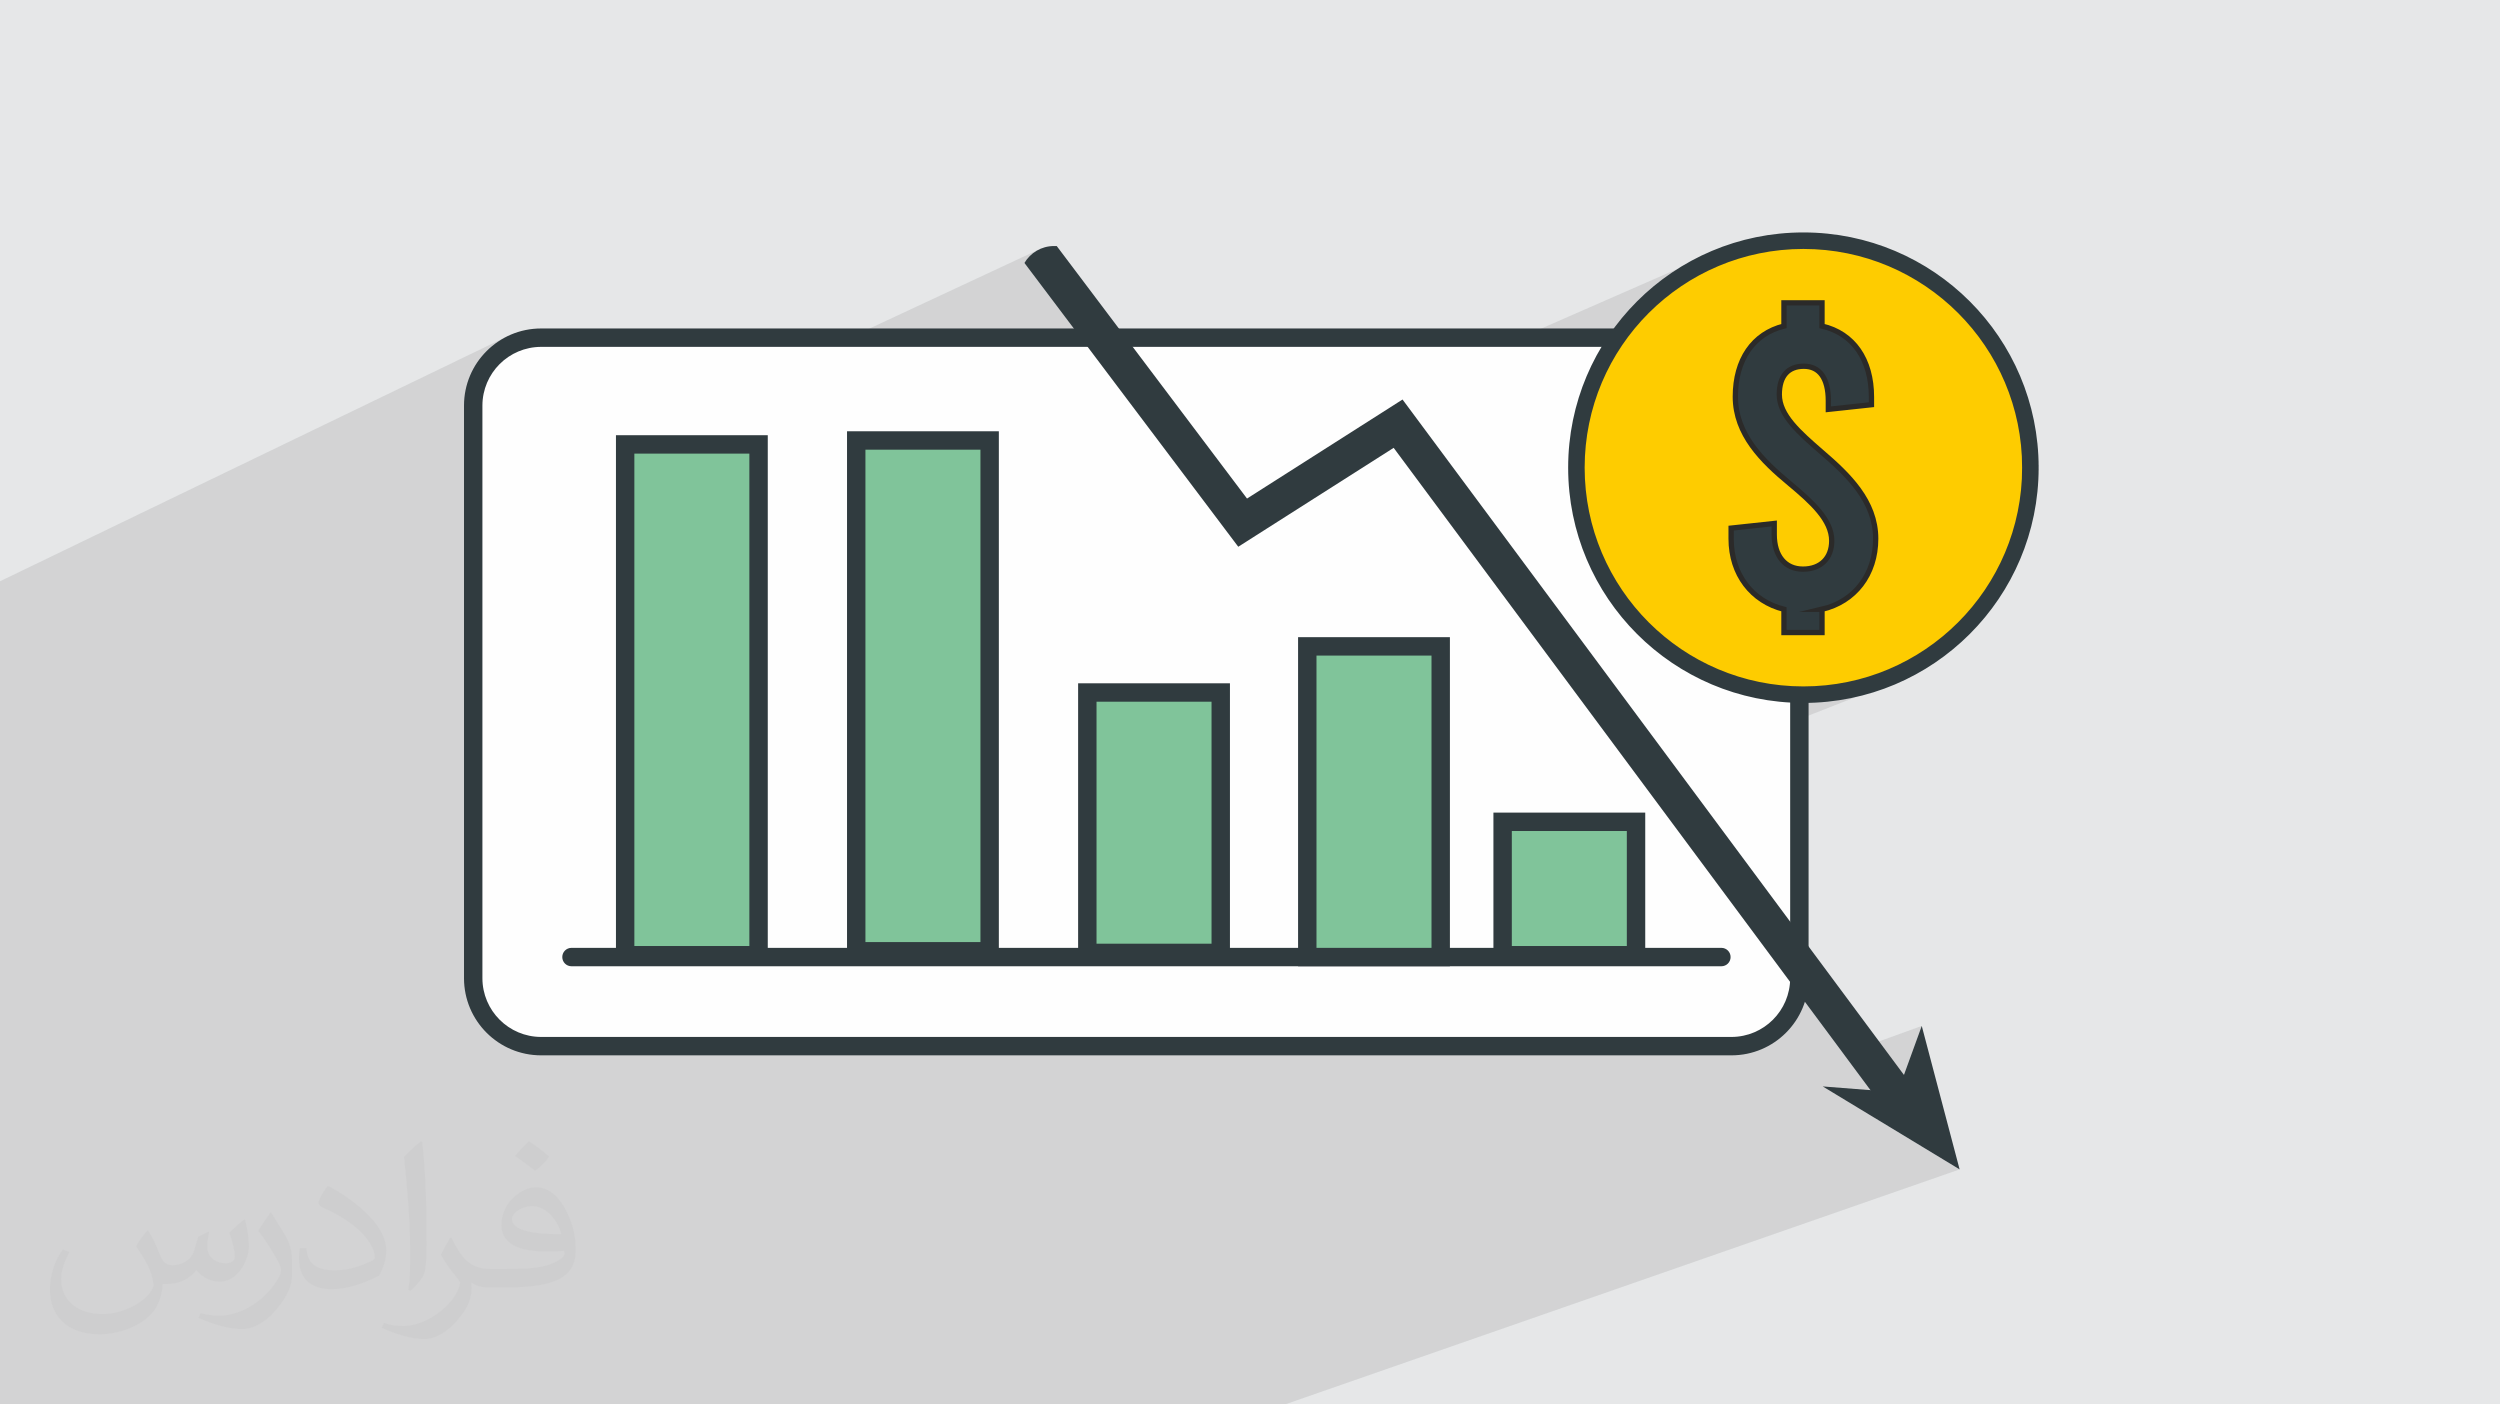 <?xml version="1.0" encoding="UTF-8"?>
<!DOCTYPE svg PUBLIC "-//W3C//DTD SVG 1.1//EN" "http://www.w3.org/Graphics/SVG/1.1/DTD/svg11.dtd">
<!-- Creator: CorelDRAW 2020 (64-Bit) -->
<svg xmlns="http://www.w3.org/2000/svg" xml:space="preserve" width="94.192mm" height="52.917mm" version="1.1" style="shape-rendering:geometricPrecision; text-rendering:geometricPrecision; image-rendering:optimizeQuality; fill-rule:evenodd; clip-rule:evenodd"
viewBox="0 0 9404.92 5283.66"
 xmlns:xlink="http://www.w3.org/1999/xlink"
 xmlns:xodm="http://www.corel.com/coreldraw/odm/2003">
 <defs>
  <style type="text/css">
   <![CDATA[
    .str0 {stroke:#2B2A29;stroke-width:19.97;stroke-miterlimit:22.926}
    .str1 {stroke:#303B3F;stroke-width:19.97;stroke-miterlimit:22.926}
    .fil3 {fill:#FEFEFE}
    .fil0 {fill:#E6E7E8}
    .fil6 {fill:#FECC00;fill-rule:nonzero}
    .fil5 {fill:#80C49A;fill-rule:nonzero}
    .fil4 {fill:#303B3F;fill-rule:nonzero}
    .fil2 {fill:#373435;fill-opacity:0.031}
    .fil1 {fill:#2B2A29;fill-opacity:0.102}
   ]]>
  </style>
 </defs>
 <g id="Layer_x0020_1">
  <polygon class="fil0" points="-0,0 9404.92,0 9404.92,5283.66 -0,5283.66 "/>
  <polygon class="fil1" points="3849.54,5283.66 3532.94,5283.66 3296.91,5283.66 2967.9,5283.66 2921.71,5283.66 2897.51,5283.66 2784.27,5283.66 2407.61,5283.66 2072.95,5283.66 2015.66,5283.66 1902.38,5283.66 1794.5,5283.66 1681.53,5283.66 1569.04,5283.66 1264.35,5283.66 1233.45,5283.66 1233.43,5283.66 1202.53,5283.66 1153.16,5283.66 1152.77,5283.66 1041.57,5283.66 930.42,5283.66 624.2,5283.66 593.29,5283.66 593.27,5283.66 562.34,5283.66 513.97,5283.66 485.45,5283.66 376.65,5283.66 220.1,5283.66 214.77,5283.66 204.04,5283.66 166.57,5283.66 157.53,5283.66 119.03,5283.66 97.95,5283.66 75.19,5283.66 -0,5283.66 -0,5280.62 -0,5269.03 -0,5224.01 -0,5211.67 -0,5199.31 -0,5193.19 -0,5180.62 -0,5122.89 -0,5117.73 -0,5073.84 -0,5052.52 -0,5049.56 -0,5029.88 -0,4907.57 -0,4901.92 -0,4898.46 -0,4895.71 -0,4889.02 -0,4877.67 -0,4876.09 -0,4870.61 -0,4863.55 -0,4857.27 -0,4809.53 -0,4803.21 -0,4770.48 -0,4764.37 -0,4751.68 -0,4737.73 -0,4719.13 -0,4716.84 -0,4675.18 -0,4652.19 -0,4584.7 -0,4571.21 -0,4570.67 -0,4557.7 -0,4552.99 -0,4538.73 -0,4530.83 -0,4502.99 -0,4487.74 -0,4469.48 -0,4465.93 -0,4463.17 -0,4445.61 -0,4444.55 -0,4413.42 -0,4377.22 -0,4364.73 -0,4315.27 -0,4314.64 -0,4293.35 -0,4288.87 -0,4266.7 -0,4250.25 -0,4156.19 -0,4104.72 -0,4101.59 -0,4099.26 -0,4082.9 -0,4060.34 -0,4031.17 -0,3955.15 -0,3912.65 -0,3879.01 -0,3861.31 -0,3814.98 -0,3809.43 -0,3795.53 -0,3776.05 -0,3317.05 -0,3173.13 -0,3126.95 -0,3080.65 -0,2968.16 -0,2816.32 -0,2784.82 -0,2768.72 -0,2762.2 -0,2721.08 -0,2360.06 -0,2282.2 -0,2259.64 -0,2216.1 -0,2186.69 1897.41,1270.71 1873.48,1285.23 1851.15,1301.94 1830.55,1320.67 1811.82,1341.28 1809.89,1343.87 1947.14,1277.72 1976.36,1266.97 2006.8,1259.09 2038.32,1254.24 2070.76,1252.59 3235.46,1252.59 3907.31,939.12 3900.02,943.07 3893.01,947.47 3886.32,952.29 3879.96,957.52 3873.95,963.14 3868.3,969.14 3863.05,975.48 3858.22,982.16 3853.81,989.16 4052.3,1252.59 5760.24,1252.59 6443.75,953.16 6404.99,970.68 6367.26,990 6330.62,1011.07 6295.12,1033.83 6268.2,1052.98 6451.97,972.57 6490.75,957.28 6530.43,943.85 6570.95,932.35 6612.27,922.81 6654.32,915.29 6697.06,909.87 6740.43,906.57 6784.37,905.46 6828.31,906.57 6871.68,909.87 6914.41,915.29 6956.46,922.81 6997.78,932.35 7038.29,943.85 7077.97,957.28 7116.75,972.57 7154.58,989.67 7191.39,1008.52 7227.16,1029.09 7261.81,1051.3 7295.29,1075.11 7327.54,1100.46 7358.52,1127.3 7388.18,1155.58 7416.45,1185.24 7443.29,1216.22 7468.64,1248.48 7492.46,1281.96 7514.66,1316.61 7535.23,1352.37 7554.08,1389.19 7571.19,1427.02 7586.47,1465.8 7599.9,1505.48 7611.41,1546 7620.94,1587.32 7628.46,1629.36 7633.88,1672.11 7637.19,1715.47 7638.3,1759.42 7659.35,1759.42 7638.08,1768.08 7637.19,1803.36 7633.88,1846.72 7628.46,1889.46 7620.94,1931.51 7611.41,1972.82 7599.9,2013.34 7586.47,2053.02 7571.19,2091.79 7554.08,2129.63 7535.23,2166.44 7514.66,2202.21 7492.46,2236.85 7468.64,2270.33 7443.29,2302.58 7416.45,2333.57 7388.18,2363.23 7358.52,2391.5 7327.54,2418.34 7295.29,2443.69 7261.81,2467.5 7227.16,2489.71 7191.39,2510.28 7154.58,2529.13 7116.75,2546.24 7077.97,2561.52 6919.3,2624.02 6960.7,2616.63 7003.04,2606.85 7044.55,2595.06 7085.21,2581.3 6758.73,2709.72 6758.73,3648.81 6757.08,3681.24 6752.23,3712.76 6751.22,3716.64 6936.14,3965.74 7229.57,3859.47 7138.81,4109.17 7062.79,4136.32 7103.78,4191.53 7056.85,4208.22 7372.02,4399.27 4833.39,5283.66 4031.1,5283.66 "/>
  <path class="fil2" d="M557.14 4629.28c17.95,27.21 29.6,53.36 40.96,82.43 8.45,16.91 12.93,48.09 52.57,48.09 11.61,0 28.28,-3.42 43.06,-11.61 16.63,-8.73 29.32,-21.94 35.94,-42l15.85 -53.36 38.57 -19.02 2.64 2.64c-5.27,20.09 -6.59,39.36 -6.59,54.43 0,44.63 38.57,61.56 69.22,61.56 17.95,0 34.09,-8.73 34.09,-25.11 0,-21.13 -8.98,-57.06 -20.62,-89.29 17.95,-17.95 35.94,-35.94 56.53,-50.47l3.17 1.6c8.98,38.04 14,75.56 14,100.66 0,24.57 -10.83,51.79 -19.81,69.49 -18.49,34.87 -51.25,62.62 -90.87,62.62 -30.1,0 -63.65,-15.07 -86.66,-43.06l-1.32 0c-21.66,26.96 -55.22,51.25 -108.86,51.25l-16.63 0c-2.64,35.41 -10.29,60.49 -21.94,82.95 -31.95,62.34 -126.81,106.47 -216.1,106.47 -124.17,0 -186.51,-71.59 -186.51,-166.96 0,-58.91 19.27,-113.6 48.88,-152.42l24.29 10.04c-18.49,35.41 -30.91,68.68 -30.91,101.45 0,89.29 72.66,131.83 156.4,131.83 77.68,0 173.83,-49.41 191.28,-106.72 -6.59,-62.62 -30.1,-91.93 -66.04,-148.99 10.83,-19.02 24.83,-38.04 42.28,-58.38l3.17 0 0 0 0 0 -0.02 -0.09zm1432.14 -336.04c26.15,16.39 51.79,35.66 76.87,57.85 -14,19.81 -31.45,37.79 -53.11,53.64 -25.11,-20.34 -50.19,-37.79 -75.84,-56.27 17.42,-19.55 34.62,-38.29 52.04,-55.22l0 0 0 0 0 0 0 0 0 0 0.03 0zm13.47 244.11c-42.28,0 -76.87,27.75 -76.87,48.34 0,44.13 84.53,57.85 185.72,57.31 -12.68,-51.79 -57.06,-105.68 -108.86,-105.68l0.01 0.03zm-94.86 236.19c54.96,0 103.04,-1.6 139.74,-10.83 40.96,-10.29 75.56,-30.91 75.56,-45.17 0,-3.7 0,-8.19 -1.32,-11.89 -22.98,2.11 -49.41,2.11 -72.38,2.11 -74.49,0 -131.55,-16.91 -154.02,-58.66 -5.55,-11.61 -9.51,-24.57 -9.51,-39.36 0,-40.43 17.42,-79.79 48.09,-107 25.61,-22.45 53.89,-36.44 82.67,-36.44 52.04,0 93.51,41.75 122.57,107.54 15.85,35.94 26.68,77.4 26.68,129.72 0,34.87 -9.51,64.19 -31.17,85.85 -40.43,39.11 -114.92,53.89 -229.04,53.89l-51.79 0 0 0 -13.47 0c-28.28,0 -48.62,-5.02 -64.72,-17.42l-2.64 0c0.79,6.59 1.32,12.93 1.32,19.02 0,25.61 -8.45,58.38 -25.61,84.53 -50.72,75.3 -105.68,108.04 -153.24,108.04 -48.09,0 -107,-18.49 -160.11,-42.54l9.51 -18.49c17.17,7.13 40.96,11.89 73.7,11.89 85.85,0 198.66,-82.43 212.66,-163 -3.17,-6.59 -8.98,-15.32 -17.17,-24.57 -25.11,-29.85 -40.96,-54.68 -55.75,-80.83 12.68,-25.11 24.29,-45.17 35.13,-63.4l4.49 -0.53c36.72,74.77 69.99,117.55 144.23,117.55l11.61 0 0 0 53.89 0 0 0 0 0 0 0 0 0 0 0 0.09 0.01zm-371.98 79c6.34,-34.34 6.87,-72.91 6.87,-108.86l0 -53.36c0,-99.6 -12.68,-244.36 -22.98,-338.68 17.95,-19.27 43.06,-42 62.87,-57.31l5.81 1.6c13.47,118.62 16.63,256 16.63,383.06 0,33.3 -1.32,65.79 -4.49,89.55 -1.85,30.1 -19.27,52.83 -56.53,87.7l-8.19 -3.7zm-382.8 -157.19c1.85,46.77 24.83,83.49 105.15,83.49 49.93,0 92.19,-12.93 138.96,-35.13 8.45,-3.7 12.93,-8.73 12.93,-12.93 0,-29.32 -22.45,-68.15 -60.23,-103.55 -36.72,-33.3 -85.34,-62.62 -130.76,-82.18 -15.6,-6.59 -20.62,-13.47 -20.62,-20.09 0,-13.47 17.95,-41.75 32.77,-62.09l5.02 -0.53c52.04,27.21 110.17,67.64 153.24,112.53 39.11,41.47 63.4,83.49 63.4,129.19 0,33.81 -10.29,65.51 -26.96,95.11 -57.06,28.79 -117.83,50.72 -178.06,50.72 -73.17,0 -123.1,-34.34 -123.1,-114.92 0,-8.73 0,-22.19 3.17,-39.64l25.11 0 0 0 0 0 0 0 0 0 0 0 -0.02 0zm-132.37 -132.9l45.45 73.45c16.63,27.21 32.23,56.81 32.23,103.55l0 59.7c0,48.34 -30.91,100.13 -80.83,151.38 -39.11,34.62 -73.7,49.41 -105.68,49.41 -47.55,0 -101.98,-14.79 -164.85,-41.75l7.13 -18.49c19.81,5.27 42.79,9.77 71.06,9.77 90.36,-0.53 182.8,-66.57 225.08,-147.15 5.02,-9.26 6.87,-17.95 6.87,-24.04 0,-9.26 -5.02,-19.55 -8.98,-28.79 -22.98,-43.31 -48.62,-82.95 -76.87,-119.68 14.79,-23.25 29.6,-45.7 45.7,-67.9l3.7 0.53 0 0 0 0 0 0 0 0 0 0 -0.02 0.01z"/>
  <rect class="fil3" x="1752.42" y="1252.59" width="5006.31" height="2714.55" rx="321.32" ry="318.35"/>
  <path class="fil4" d="M2035.7 3935.57l0 -34.62 4477.96 0c122,-0.22 220.69,-98.97 220.91,-220.97l0 -2154.11c-0.22,-122.01 -98.91,-220.74 -220.91,-220.96l-4477.96 0c-122.01,0.22 -220.69,98.95 -220.88,220.96l0 2154.11c0.19,122 98.87,220.75 220.88,220.97l0 69.23c-160.23,-0.06 -290.13,-129.9 -290.13,-290.19l0 -2154.11c0,-160.29 129.9,-290.2 290.13,-290.2l4477.96 0c160.25,0 290.11,129.91 290.15,290.2l0 2154.11c-0.04,160.29 -129.9,290.13 -290.15,290.19l-4477.96 0 0 -34.61z"/>
  <path class="fil4" d="M6475.82 3635.04l-4325.93 0c-19.18,0 -34.61,-15.51 -34.61,-34.62 0,-19.12 15.43,-34.63 34.61,-34.63l4325.93 0c19.12,0 34.63,15.51 34.63,34.63 0,19.11 -15.51,34.62 -34.63,34.62z"/>
  <polygon class="fil5" points="6154.71,3593.49 5652.83,3593.49 5652.83,3091.6 6154.71,3091.6 "/>
  <polygon class="fil4" points="5652.81,3593.49 5652.81,3558.86 6120.08,3558.86 6120.08,3126.23 5687.43,3126.23 5687.43,3593.49 5652.81,3593.49 5652.81,3558.86 5652.81,3593.49 5618.2,3593.49 5618.2,3056.98 6189.34,3056.98 6189.34,3628.11 5618.2,3628.11 5618.2,3593.49 "/>
  <polygon class="fil5" points="5419.87,3600.42 4917.99,3600.42 4917.99,2431.63 5419.87,2431.63 "/>
  <polygon class="fil4" points="4917.97,3600.42 4917.97,3565.79 5385.25,3565.79 5385.25,2466.26 4952.59,2466.26 4952.59,3600.42 4917.97,3600.42 4917.97,3565.79 4917.97,3600.42 4883.35,3600.42 4883.35,2397 5454.5,2397 5454.5,3635.04 4883.35,3635.04 4883.35,3600.42 "/>
  <polygon class="fil5" points="4592.37,3564.16 4090.47,3564.16 4090.47,2584.6 4592.37,2584.6 "/>
  <polygon class="fil4" points="4090.47,3584.77 4090.47,3550.15 4557.75,3550.15 4557.75,2639.79 4125.09,2639.79 4125.09,3584.77 4090.47,3584.77 4090.47,3550.15 4090.47,3584.77 4055.84,3584.77 4055.84,2570.54 4627,2570.54 4627,3619.4 4055.84,3619.4 4055.84,3584.77 "/>
  <polygon class="fil5" points="3723,3578.67 3221.11,3578.67 3221.11,1657.06 3723,1657.06 "/>
  <polygon class="fil4" points="3221.11,3578.67 3221.11,3544.04 3688.4,3544.04 3688.4,1691.67 3255.74,1691.67 3255.74,3578.67 3221.11,3578.67 3221.11,3544.04 3221.11,3578.67 3186.49,3578.67 3186.49,1622.41 3757.62,1622.41 3757.62,3613.29 3186.49,3613.29 3186.49,3578.67 "/>
  <polygon class="fil5" points="2853.71,3593.49 2351.8,3593.49 2351.8,1671.84 2853.71,1671.84 "/>
  <polygon class="fil4" points="2351.8,3593.49 2351.8,3558.86 2819.08,3558.86 2819.08,1706.49 2386.43,1706.49 2386.43,3593.49 2351.8,3593.49 2351.8,3558.86 2351.8,3593.49 2317.19,3593.49 2317.19,1637.24 2888.33,1637.24 2888.33,3628.11 2317.19,3628.11 2317.19,3593.49 "/>
  <g id="_1281252818800">
   <path class="fil6 str0" d="M7638.3 1759.42c0,471.6 -382.33,853.93 -853.93,853.93 -471.63,0 -853.96,-382.33 -853.96,-853.93 0,-471.63 382.33,-853.96 853.96,-853.96 471.6,0 853.93,382.33 853.93,853.96z"/>
   <path class="fil4 str1" d="M7638.3 1759.42l-21.07 0c0,230.03 -93.2,438.15 -243.93,588.93 -150.83,150.74 -358.9,243.93 -588.93,243.93 -230.06,0 -438.18,-93.19 -588.96,-243.93 -150.74,-150.78 -243.93,-358.9 -243.98,-588.93 0.05,-230.06 93.24,-438.18 243.98,-588.96 150.78,-150.73 358.9,-243.93 588.96,-243.93 230.03,0 438.1,93.2 588.93,243.93 150.73,150.78 243.93,358.9 243.93,588.96l42.13 0c0,-483.26 -391.76,-875.03 -874.99,-875.03 -483.31,0 -875.02,391.77 -875.02,875.03 0,483.23 391.71,874.99 875.02,874.99 483.23,0 874.99,-391.76 874.99,-874.99l-21.06 0z"/>
   <path class="fil4 str0" d="M6854.35 2292.14l0 87.47 -143.16 0 0 -87.47c-120.82,-30.19 -198.76,-131.98 -198.76,-265.58l0 -39.77 162.19 -17.48 0 41.37c0,81.06 41.33,130.38 108.1,130.38 66.83,0 108.2,-41.32 108.2,-106.53 0,-77.9 -73.18,-144.72 -159.04,-216.3 -101.79,-84.24 -203.57,-184.43 -203.57,-326 0,-138.34 66.82,-236.93 182.88,-265.58l0 -87.42 143.16 0 0 87.42c117.67,27.09 186.04,125.67 186.04,267.19l0 28.61 -162.23 17.52 0 -31.85c0,-85.85 -33.37,-130.38 -92.18,-130.38 -58.85,0 -92.27,36.56 -92.27,106.59 0,77.89 74.75,143.11 159.05,216.24 100.18,85.9 203.51,184.48 203.51,326 0,135.2 -79.49,236.93 -201.91,265.58z"/>
  </g>
  <g id="_1289496246240">
   <path class="fil4" d="M7212.48 4111.04l-1400.58 -1886.6 -535.63 -721.5 -585.05 372.59 -715.84 -949.96 -10.38 0c-47.36,0 -88.86,25.49 -111.19,63.6l804.49 1067.68 584.59 -372.13 400.54 539.71 1460.34 1967.1 108.71 -80.5z"/>
   <polygon class="fil4" points="6857.07,4087.11 7372.02,4399.27 7229.57,3859.47 7138.81,4109.17 "/>
  </g>
 </g>
</svg>
